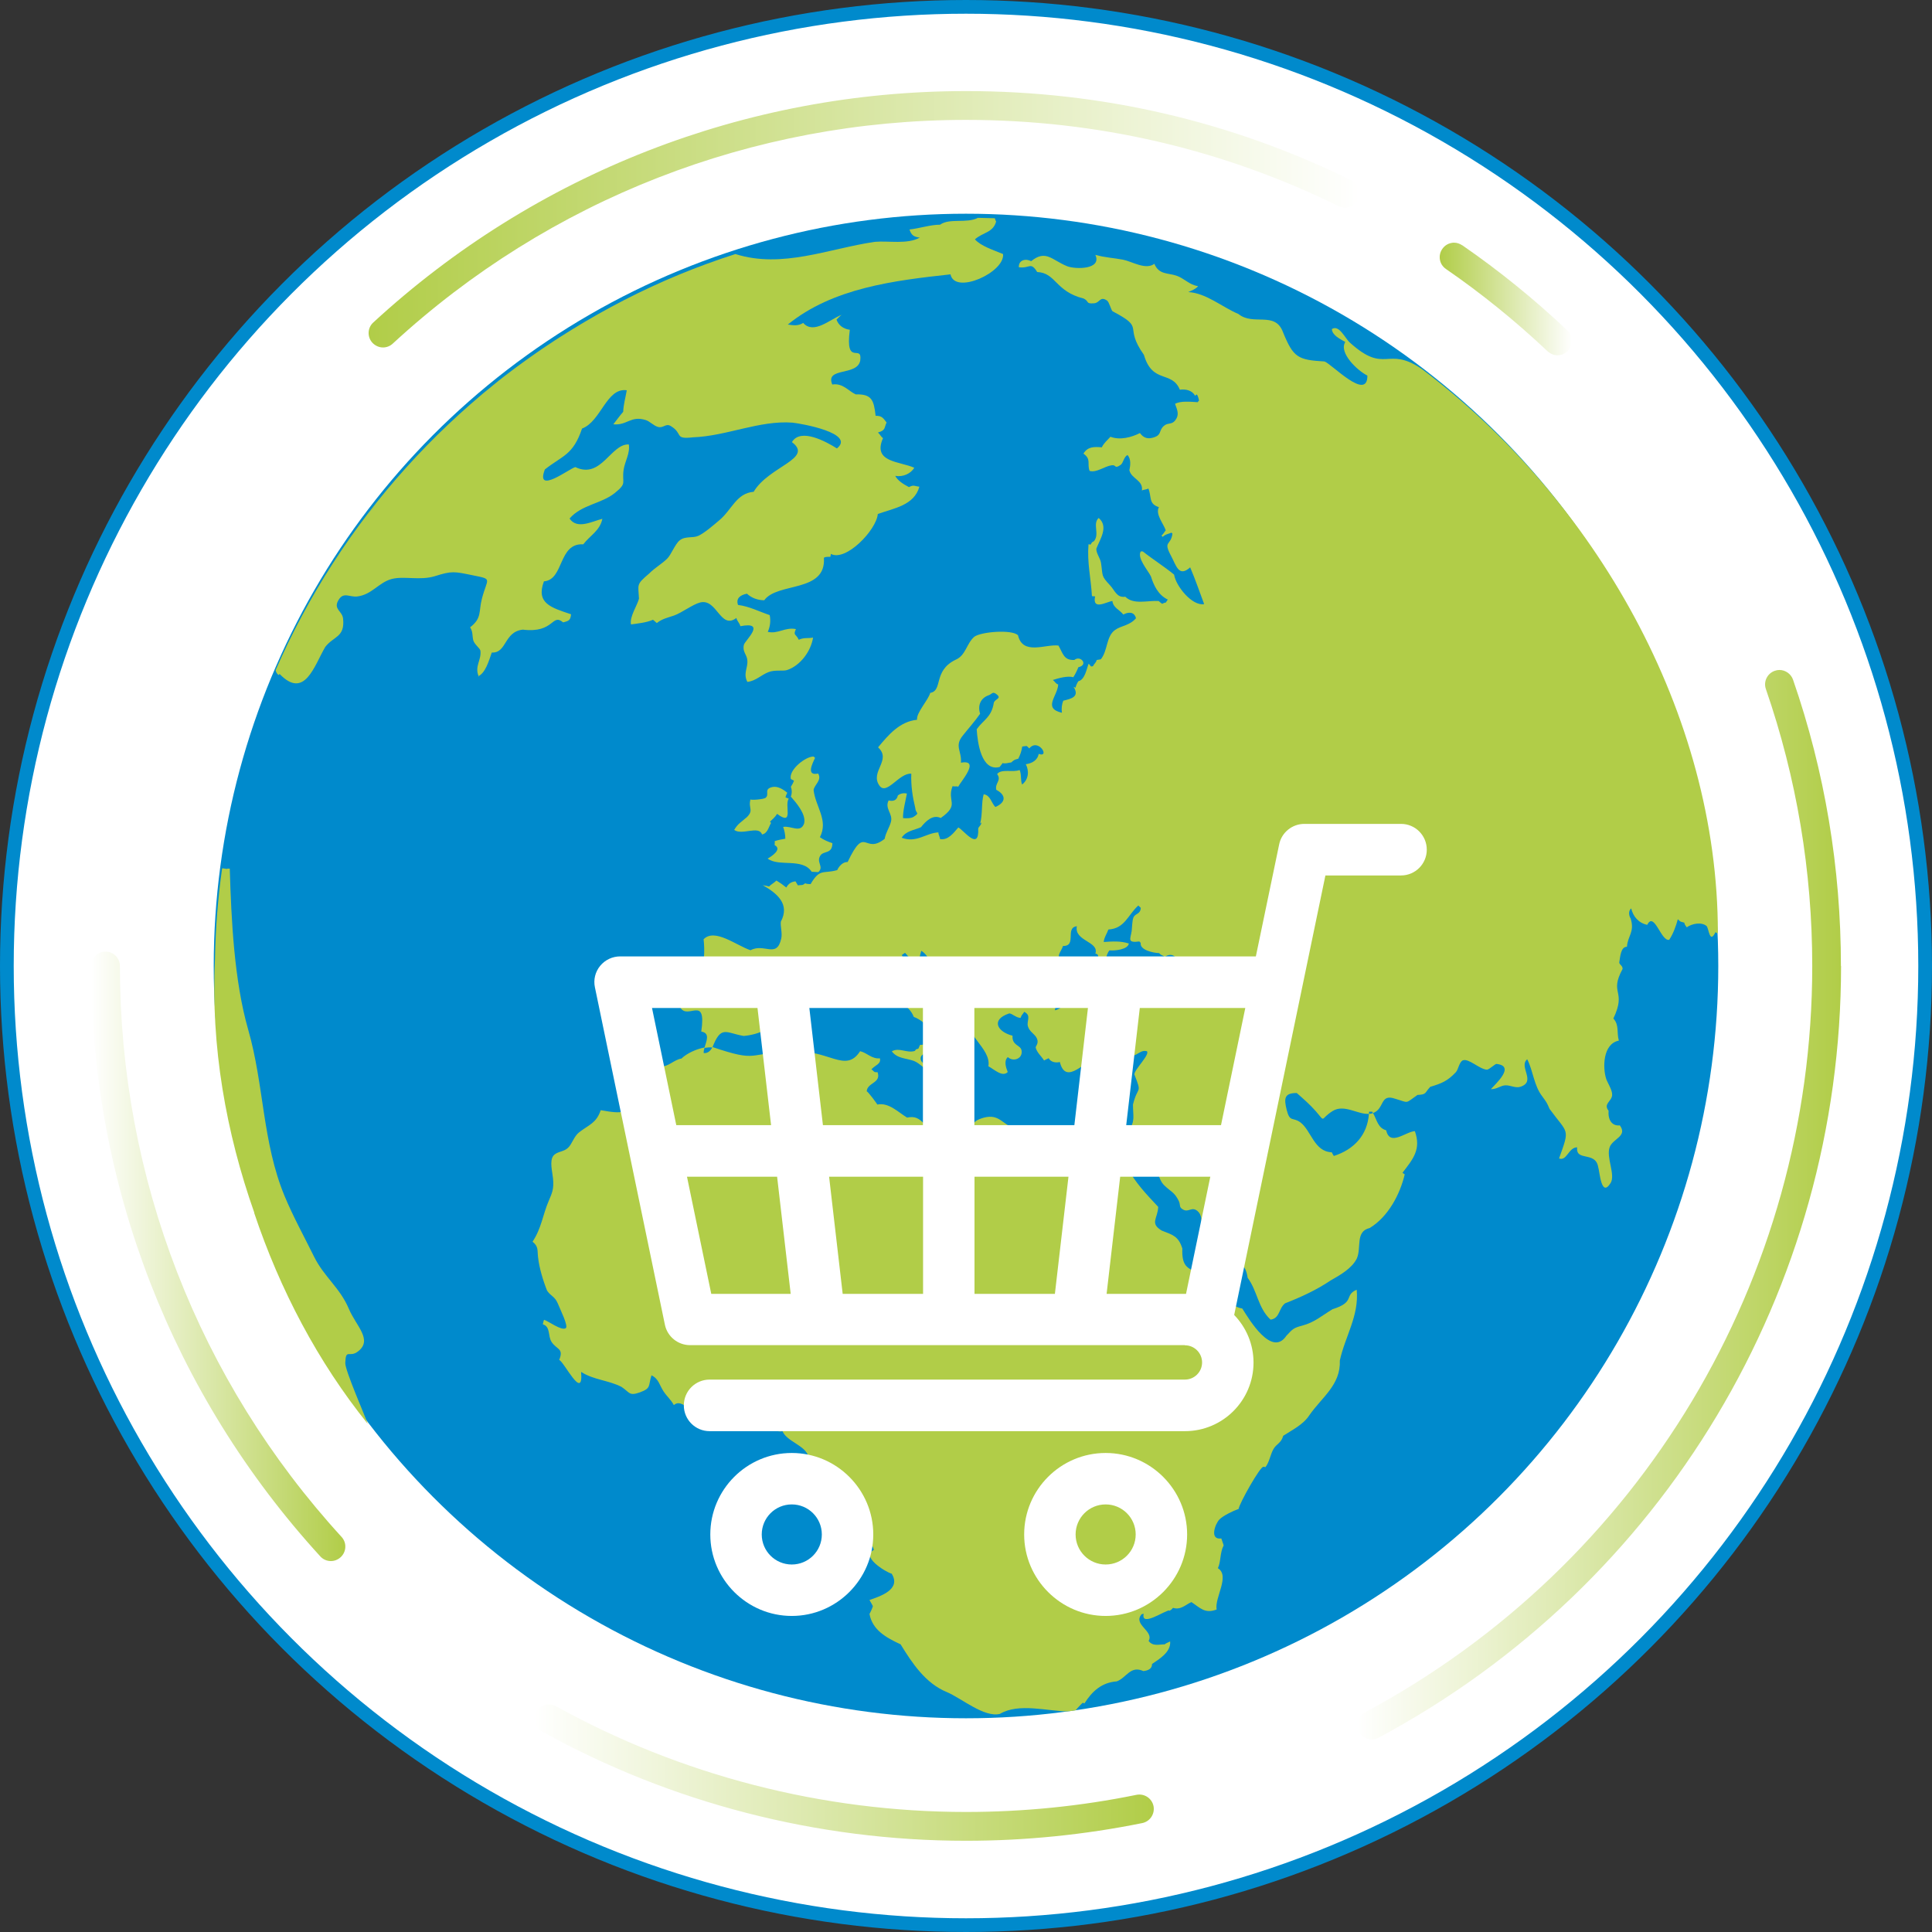 <?xml version="1.0" encoding="UTF-8"?>
<svg id="Ebene_1" data-name="Ebene 1" xmlns="http://www.w3.org/2000/svg" xmlns:xlink="http://www.w3.org/1999/xlink" viewBox="0 0 140.84 140.84">
  <rect x="0" y="0" width="140.84" height="140.84" fill="#333333" stroke="none"/>
  <defs>
    <style>
      .cls-1 {
        fill: url(#Unbenannter_Verlauf_3);
      }

      .cls-2 {
        fill: url(#Unbenannter_Verlauf_8);
      }

      .cls-3 {
        fill: url(#Unbenannter_Verlauf_6);
      }

      .cls-4 {
        fill: url(#Unbenannter_Verlauf_7);
      }

      .cls-5 {
        fill: url(#Unbenannter_Verlauf_5);
      }

      .cls-6 {
        fill: url(#Unbenannter_Verlauf_9);
      }

      .cls-7 {
        fill: #b1cd48;
      }

      .cls-8 {
        stroke: #008acc;
        stroke-miterlimit: 10;
      }

      .cls-8, .cls-9 {
        fill: #fff;
      }

      .cls-10 {
        fill: #008acc;
      }
    </style>
    <linearGradient id="Unbenannter_Verlauf_3" data-name="Unbenannter Verlauf 3" x1="54.19" y1="83.46" x2="54.19" y2="83.46" gradientUnits="userSpaceOnUse">
      <stop offset="0" stop-color="#fff"/>
      <stop offset="1" stop-color="#1d1d1b"/>
    </linearGradient>
    <linearGradient id="Unbenannter_Verlauf_5" data-name="Unbenannter Verlauf 5" x1="99.11" y1="15.98" x2="26.87" y2="15.98" gradientUnits="userSpaceOnUse">
      <stop offset="0" stop-color="#fff"/>
      <stop offset="1" stop-color="#b1cd48"/>
    </linearGradient>
    <linearGradient id="Unbenannter_Verlauf_6" data-name="Unbenannter Verlauf 6" x1="114.58" y1="21.8" x2="104.95" y2="21.8" gradientUnits="userSpaceOnUse">
      <stop offset="0" stop-color="#fff"/>
      <stop offset="1" stop-color="#b1cd48"/>
    </linearGradient>
    <linearGradient id="Unbenannter_Verlauf_7" data-name="Unbenannter Verlauf 7" x1="98.94" y1="87.82" x2="134.2" y2="87.82" gradientUnits="userSpaceOnUse">
      <stop offset="0" stop-color="#fff"/>
      <stop offset="1" stop-color="#b1cd48"/>
    </linearGradient>
    <linearGradient id="Unbenannter_Verlauf_8" data-name="Unbenannter Verlauf 8" x1="38.97" y1="129.23" x2="84.11" y2="129.23" gradientUnits="userSpaceOnUse">
      <stop offset="0" stop-color="#fff"/>
      <stop offset="1" stop-color="#b1cd48"/>
    </linearGradient>
    <linearGradient id="Unbenannter_Verlauf_9" data-name="Unbenannter Verlauf 9" x1="6.64" y1="91.59" x2="25.18" y2="91.59" gradientUnits="userSpaceOnUse">
      <stop offset="0" stop-color="#fff"/>
      <stop offset="1" stop-color="#b1cd48"/>
    </linearGradient>
  </defs>
  <circle class="cls-8" cx="70.42" cy="70.42" r="69.92"/>
  <circle class="cls-10" cx="70.42" cy="70.42" r="54.84"/>
  <g>
    <path class="cls-7" d="M18.53,88.42c1.88,5.61,4.65,10.87,8.28,15.38-.17-.52-1.66-3.9-1.64-4.44.04-1.11.29-.33.95-.86,1.06-.84-.17-1.85-.69-3.09-.65-1.54-1.8-2.32-2.53-3.79-.72-1.46-1.53-2.93-2.15-4.42-1.63-3.93-1.49-8.08-2.66-12.15-1.02-3.56-1.23-8-1.34-11.73h-.17c-.03.07-.38-.07-.39,0-.31,2.18-.48,4.4-.52,6.63-.31,6.32.81,12.63,2.87,18.46Z"/>
    <path class="cls-7" d="M34.84,49.31c.55-.24.79-1.12,1.01-1.74,1.11.05.87-1.51,2.26-1.67,2.32.28,2.1-1.23,2.94-.53.44-.11.53-.16.58-.59-1.47-.49-2.57-.8-1.98-2.4,1.48-.11,1.03-2.81,2.87-2.7.47-.63,1.22-.99,1.39-1.86-.76.19-1.84.8-2.39-.02.88-1.02,2.33-1.07,3.31-1.87.91-.74.49-.68.63-1.68.09-.62.48-1.19.38-1.85-1.31-.07-2.01,2.56-3.9,1.65-.44.11-2.94,2.05-2.22.17,1.31-1.03,2.05-1.03,2.71-2.98,1.39-.52,1.78-3,3.26-2.79-.09.53-.24,1.03-.26,1.57-.24.27-.52.66-.72.91,1.01.1,1.26-.65,2.36-.31.31.1.57.41.89.5.4.12.57-.29.94-.06.93.56.21.98,1.62.82,2.45-.09,4.84-1.25,7.25-1.07.65.07,4.62.77,3.24,1.88-.76-.48-2.65-1.53-3.28-.46,1.61,1.21-1.68,1.75-2.79,3.62-1.27.11-1.58,1.31-2.52,2.09-.45.38-1.06.91-1.51,1.12-.42.19-.95,0-1.36.33-.34.27-.63,1.06-.91,1.33-.38.38-.88.65-1.33,1.1-.95.81-.78.76-.73,1.82-.1.45-.71,1.34-.58,1.88.48-.07,1.14-.13,1.6-.34.09.06.2.18.28.24.4-.32.8-.39,1.26-.55.58-.21,1.37-.82,1.9-.95,1.23-.31,1.47,2.01,2.64,1.13.06.25.23.35.29.6,1.95-.38.33,1.05.26,1.35-.13.52.22.7.25,1.14.05.56-.32.95,0,1.57.62-.07.98-.49,1.53-.71.48-.19,1.05-.06,1.35-.15.99-.32,1.76-1.39,1.91-2.37-.37.07-.68-.02-1.04.16-.21-.45-.43-.3-.21-.78-.8-.16-1.31.38-2.05.2.16-.36.23-.77.14-1.22-.78-.26-1.49-.64-2.31-.74-.16-.46.13-.72.65-.82.35.32.78.47,1.26.48.96-1.34,4.53-.53,4.35-3.1.13-.09.31-.06.47-.07.02-.07.03-.14.04-.21,1.08.58,3.31-1.72,3.42-2.91,1.16-.42,2.65-.62,3.03-1.99-.37-.04-.4-.16-.76.03-.44-.23-.82-.48-1-.82.57.1,1.13-.16,1.39-.59-1.06-.48-3.07-.38-2.28-2.16-.14-.09-.26-.33-.37-.41.58-.17.44-.33.63-.73-.23-.29-.32-.5-.8-.49-.13-1.15-.28-1.59-1.45-1.56-.53-.24-.93-.84-1.71-.72-.54-1.29,1.83-.59,2.04-1.75.17-1.28-1.12.52-.76-2.24-.47-.06-.83-.33-.97-.74.12-.11.24-.26.37-.35-.86.34-2.04,1.45-2.8.59-.35.23-.7.18-1.12.12,3.28-2.67,7.75-3.21,11.86-3.66.31,1.52,3.98-.15,3.83-1.48-.71-.3-1.6-.57-2.05-1.07.57-.52,1.34-.48,1.55-1.32-.01.04-.07-.11-.1-.22-.41-.01-.82-.02-1.23-.03-.83.43-2.07,0-2.76.5-.71,0-1.5.27-2.23.35.13.4.3.54.75.59-.91.51-2.26.22-3.28.31-3.35.49-6.74,1.97-10.16.89-5.58,1.78-10.8,4.48-15.47,7.92,1.63-1.2,3.33-2.32,5.09-3.33-10.24,5.85-18.41,14.88-23.14,25.75.02.08.05.15.08.2.17-.39.34-.78.52-1.17-.18.39-.35.77-.52,1.17.04.07.09.12.15.15l.06-.08c1.83,1.9,2.53-.61,3.33-1.97.62-.8,1.44-.69,1.3-2.06-.06-.57-.72-.68-.35-1.33.38-.67.82-.21,1.4-.29,1.06-.14,1.55-1.02,2.49-1.27.9-.24,2.06.13,3.16-.21,1.23-.39,1.4-.34,2.76-.06,1.48.3,1.06.17.66,1.7-.25.95.02,1.41-.86,2.09.22.35.14.57.23.95.08.29.49.58.52.75.09.7-.45,1.13-.12,1.89ZM35.75,28.23c.73-.6,1.48-1.19,2.25-1.75-.76.56-1.51,1.15-2.25,1.75ZM21.46,46.14c.1-.19.19-.38.29-.57-.1.19-.2.38-.29.57ZM20.87,47.36c.1-.21.2-.43.3-.64-.1.21-.2.42-.3.64ZM23.6,42.27c.12-.19.23-.38.35-.57-.12.19-.24.38-.35.57ZM22.3,44.53c.1-.18.19-.36.29-.54-.1.18-.2.36-.29.54ZM22.95,43.37c.1-.17.2-.34.3-.51-.1.17-.2.34-.3.51ZM24.39,40.99c.17-.27.34-.53.52-.79-.18.26-.35.53-.52.79ZM25.23,39.74c.15-.22.3-.43.45-.64-.15.21-.3.43-.45.64ZM25.98,38.66c.19-.26.38-.52.57-.78-.19.26-.38.52-.57.78ZM26.74,37.62c.26-.35.53-.69.8-1.03-.27.34-.53.68-.8,1.03ZM27.74,36.34c.22-.27.44-.54.66-.81-.22.27-.44.53-.66.81ZM28.62,35.27c.26-.31.52-.61.78-.91-.26.3-.53.6-.78.91ZM29.49,34.27c.31-.35.62-.69.94-1.03-.32.34-.63.68-.94,1.03ZM31.37,32.26c-.29.29-.57.59-.85.89.28-.3.56-.59.85-.89ZM31.54,32.08c.3-.31.61-.61.92-.91-.31.3-.62.6-.92.91ZM32.5,31.13c.34-.33.69-.66,1.04-.98-.35.32-.7.65-1.04.98ZM33.56,30.13c.33-.3.66-.6,1-.89-.34.29-.67.59-1,.89ZM34.71,29.11c.33-.29.67-.57,1.01-.85-.34.28-.67.56-1.01.85Z"/>
    <path class="cls-7" d="M54.38,59.62c-.35.32-.58.41-.86.88.58.42,1.79-.35,2.03.33.4-.07.47-.52.66-.84l-.08-.09c.19-.18.37-.33.52-.57,1.26.94.51-.67.85-1.11-.08-.03-.16-.06-.24-.1.03-.12.08-.23.13-.33-.32-.27-.71-.49-1.07-.42-.69.15-.19.53-.51.79-.13.11-1.1.19-1.1.11-.19.67.3.79-.33,1.36Z"/>
    <path class="cls-7" d="M60.69,61.47c-.32-.11-.63-.23-.92-.44.64-1.24-.32-2.21-.46-3.44.05-.38.63-.72.33-1.2-.89.19-.42-.72-.22-1.15-.05-.02-.07-.03-.09-.09-.59-.03-1.85.97-1.68,1.64.08.04.15.08.23.12-.06.17-.14.31-.23.45.09.23.09.48,0,.71.4.46,1.13,1.29.97,1.96-.27.73-.93.15-1.53.25.1.27.16.58.16.86-.26.05-.53.09-.78.18.02.04,0,.24,0,.29.58.3-.24.83-.51.98.81.62,2.54-.07,3.21.96.08,0,.42.03.49.02.43-.4-.19-.71.15-1.21.23-.35.86-.09.87-.88Z"/>
    <path class="cls-7" d="M118.9,66.17c.14.66.57,1.12,1.18,1.25.51-1.02,1.01,1.23,1.6,1.09.28-.4.51-1.03.63-1.5.23.24.24.17.47.25.05.21.09.19.18.34.4-.28,1.07-.4,1.44-.1.17.13.22,1.37.65.46.07,0,.09.11.18.05,0-16-8.98-31.62-21.58-41.11-2.56-1.73-2.64.43-5.24-1.92-.36-.31-.79-1.34-1.32-.99.03.46.6.72.98.94-.5.79.9,2.1,1.61,2.45.01,1.93-2.63-.88-3.13-1.03-1.94-.11-2.27-.29-3.02-2.13-.58-1.57-2.16-.44-3.25-1.33-1.21-.51-2.33-1.52-3.66-1.6.25-.1.56-.23.72-.43-.65-.09-1.03-.59-1.6-.77-.6-.2-1.26-.06-1.59-.86-.62.48-1.65-.18-2.29-.3-.61-.12-1.3-.15-2.01-.35.49,1.08-1.45,1.06-2.05.83-1.12-.45-1.56-1.24-2.63-.37-.41-.22-.92-.08-.9.44.8.12.85-.44,1.34.35,1.37.06,1.32,1.42,3.38,1.93.44.21.13.4.76.35.44-.03.43-.55.95-.2.16.11.28.65.4.78,2.48,1.3.75,1,2.29,3.18.62,2.14,2.03,1.12,2.62,2.54.43-.06.9.05,1.1.43.08,0,.05-.09.15-.07.08.13.12.29.15.44-.06.03-.07.05-.09.11-.52-.03-1.26-.11-1.66.12.16.47.34.78,0,1.22-.26.32-.54.13-.83.4-.37.34-.13.63-.7.82-.42.14-.75.08-1.03-.31-.61.31-1.46.54-2.15.27-.22.24-.49.47-.63.77-.58-.05-1.03-.05-1.34.46.59.41.25.74.45,1.26.5.15,1.09-.34,1.6-.41.37-.06.18.29.65-.02.22-.15.22-.57.51-.73.28.3.21.77.14,1.11.14.63,1.03.73.91,1.48.14-.08.34-.06.47-.15.26.59-.01,1.12.77,1.36-.27.52.33,1.19.5,1.69-.1.11-.18.29-.31.38.03.03.06.06.09.1.19-.2.44-.22.64-.31.02.03.05.05.07.07-.12.91-.7.5-.11,1.61.38.7.56,1.61,1.4.85.37.86.69,1.8,1.02,2.68-.88.16-2.07-1.33-2.19-2.15-.65-.54-1.59-1.14-2.28-1.69-.04,0-.11,0-.15,0-.29.47.52,1.37.74,1.82.21.67.53,1.35,1.23,1.69-.03.05-.11.16-.15.22-.12,0-.16.05-.26.09-.09-.07-.18-.13-.26-.21-.83-.04-1.83.29-2.43-.31-.62.1-.76-.46-1.11-.83-.67-.72-.51-.65-.66-1.64-.06-.36-.35-.68-.34-1.03.26-.68.92-1.61.17-2.24-.47.44.1,1.18-.35,1.7-.17.06-.15.13-.25.25-.05-.03-.09-.03-.14-.03-.11,1.34.17,2.42.25,3.77.07.04.16,0,.23.03-.22,1.05.84.39,1.26.33.06.5.5.62.8.99.36-.2.8-.22.92.27-.46.54-1.07.53-1.52.85-.67.48-.52,1.49-1.04,2.14-.1.03-.2.03-.3.05-.07.24-.18.25-.28.46-.02,0-.12.01-.13.02-.06-.07-.12-.14-.18-.21-.15.38-.27,1.17-.75,1.28-.08.11-.18.34-.21.47-.05.02-.09-.09-.13-.05.45.73-.2.86-.76,1-.11.27-.14.57-.1.88-1.42-.33-.31-1.22-.27-2.06-.21-.08-.23-.21-.39-.33.43-.14,1.1-.32,1.49-.2.15-.23.27-.48.37-.73.77-.17.15-.9-.29-.53-.77.04-.83-.47-1.16-1.05-.95-.12-2.6.74-2.95-.75-.44-.44-2.69-.26-3.19.11-.59.53-.61,1.37-1.39,1.69-1.62.81-.88,2.24-1.82,2.4-.14.53-1.02,1.44-.96,1.96-1.26.13-2.07,1.08-2.84,2.01,1.01.93-.61,1.77.09,2.78.53.77,1.44-.93,2.33-.86-.03.88.09,1.67.29,2.5.03.44.38.32-.13.65-.17.11-.54.11-.76.09-.03-.46.19-1.3.28-1.79-.25-.06-.49,0-.66.14-.07.34-.32.45-.67.36-.31.59.32.96.17,1.55-.11.43-.38.78-.46,1.25-1.52,1.2-1.38-1.09-2.7,1.69-.34-.02-.63.3-.76.59-1.03.29-1.26-.15-1.94,1.02-.15-.01-.26,0-.4-.06-.19.18-.26.11-.53.15-.05-.1-.12-.2-.17-.29-.29.03-.51.15-.67.45-.23-.19-.47-.36-.72-.51-.18.18-.41.29-.54.44-.21-.08-.28-.05-.47-.11,1.07.61,2.01,1.39,1.33,2.67-.04.38.12.81.03,1.23-.33,1.48-1.23.31-2.24.85-1.04-.35-2.61-1.63-3.42-.8.07.63.18,2.36-.67,2.47-.23.53-1.4,1.76-1.03,2.5.54.96,1.93-.97,1.53,1.76.67.11.37.7.23,1.19.2-.03.38-.05.58-.03.64-1.64.96-1.07,2.28-.84.99-.08,2.57-.61,2.64-1.79-1.64-1.4,2.88-1.45,2.46-3.15.72-.17.69.65,1.25.73.34.06,1-.38,1.35-.49.58-.19,2.13-.45,2.29-1.09.51.49.04,1.6.38,2.29.45.87,1.67,1.13,2.03,2.11.97.34,2.38,1.98.46,2.04-.06.12-.06.13-.12.27-.15.08-.13-.03-.26.17-.59.19-1.13-.28-1.68.03.4.54,1.03.49,1.61.7.45.18.7.57,1.12.71.09-.52-.64-.41-.63-.9.01-.4.72-.5,1.01-.52-.1-.94,1.56-.94.54-1.92.03-.07.06-.15.09-.24.44.07.81.4,1.24.48.12-.69-.94-1-1.27-1.29-.47-.41-.69-.73-1.16-1.05-.92-.65-1.28-1.95-1.82-2.99.08-.06.15-.11.23-.16.35.31.54.84.99,1.01.01-.4.08-.77.2-1.16.76.47,1.02,1.88,1.73,2.55.82.77,1.61.94,1.69,2.13-.45,1.36,1.7,2.41,1.47,3.74.42.22,1.02.82,1.41.42-.14-.35-.29-.83.01-1.09.38.37,1.1.13,1-.48-.07-.42-.71-.34-.66-1.08-1.09-.27-1.62-1.16-.25-1.62.2-.03.55.36.85.31.03-.18.19-.3.25-.43.55.27.16.66.27,1.05.12.43.51.55.66.9.16.37-.12.55-.09.67.11.38.39.58.61.93.08-.06.24-.11.33-.17.15.27.48.36.82.28.45,1.81,1.91-.24,2.7-.26.49.39.98.46,1.61.31.03-.28.1-.55.2-.82,1.01.8,1.17-.19,1.83-.02.26.23-.91,1.34-.91,1.69.59,1.5.25.77-.1,2.2,0,.91.19,1.17-.35,1.99-.66.18-1.64-.13-2.28-.36-.45.27-.85.51-1.17,1.01-1.08-.14-2.06-.49-3.04-.9-.28-.08-.48.11-.8-.14-.05.07-.08.15-.13.21-.26-.15-.59-.18-.84-.08-.88-.23-1.11-1.07-2.24-.78-.47.13-.83.3-.88.72-.08.57.7,1.28-.09,1.65-.56-.29-1.28-.71-1.92-.65-.44.05-.77.47-1.18.3-.84-.33-.26-.88-.25-1.52-.43-.44-.69-.62-1.3-.5-.67-.41-1.34-1.12-2.17-.95.05.03-.76-1.07-.77-.95.02-.66,1.08-.6.79-1.41-.32.03-.25-.1-.45-.2.26-.31.73-.39.62-.81-.59.06-.93-.4-1.44-.52-1.08,1.67-2.32-.2-5.06.03-3.22.09-2.29.82-5.7-.33-.14.26-.32.46-.64.44-.02-.12.02-.26.06-.41-.6.11-1.28.42-1.69.81-.51.06-1.02.66-1.49.55-.28.88-.76,1.6-1.05,2.49-.07-.08-.22-.13-.32-.2l.09.15c-1.45.97-1.36,1.08-3.11.77-.32.95-.86,1.06-1.57,1.61-.39.3-.52.87-.82,1.14-.31.3-.8.25-1.06.57-.3.38-.07,1.19-.03,1.64.08.8-.07,1.08-.31,1.65-.44,1.02-.52,1.98-1.18,2.98.45.35.34.64.4,1.12.08.76.36,1.7.66,2.45.29.42.56.41.78.93.17.43.81,1.69.57,1.81-.33.18-1.25-.52-1.57-.62-.04.08-.08.26-.09.33.58.18.35.85.64,1.29.37.56.91.46.55,1.31.34.09,1.78,3.08,1.6.87.92.59,1.98.6,2.94,1.09.61.4.54.69,1.35.4.84-.31.59-.46.84-1.24.53.25.58.72.88,1.17.23.35.55.62.75,1,.44-.39.86.17,1.31.28.53.13,1.28.18,1.88.15,1.19-.3,1.62-.58,2.87.01.56-.02,1.87-.19,1.01.92.15.39.44.64.85.54.31.75,1.6,1.01,1.88,1.8.21.6-1.22,1.51-.27,1.58-.6.74,1.1,1.02,1.33,1.72.15.47-.08.61.2,1.01.81.92,3.22,1.26,3.52,2.55-1,.47.87,1.62,1.3,1.73.72,1.16-.86,1.65-1.62,1.92,0,0,.25.42.25.45-.01.07-.24.6-.25.55.21,1.2,1.24,1.75,2.27,2.23.85,1.38,1.81,2.84,3.37,3.48,1.05.44,2.73,1.88,3.87,1.59,1.38-.82,3.46-.19,4.98-.18.01,0,.02-.01.03-.03.01,0,.02,0,.03.02.16-.02.32-.04.48-.07.15-.19.35-.39.5-.54.05,0,.1,0,.14.04.56-.89,1.26-1.53,2.36-1.61.72-.27.99-1.18,1.94-.75.33-.04.64-.16.63-.52.48-.33,1.39-.85,1.32-1.64-.15.08-.26.1-.4.21-.4,0-.86.17-1.17-.25.42-.72-1.19-1.2-.5-1.95,0,0,.13-.03.14-.03-.22,1.01,1.58-.27,1.87-.24,0,0,0,.02,0,.03.11-.06.13-.06.27-.22.56.18.91-.23,1.34-.42.64.42.98.87,1.84.54-.17-.85,1-2.45.09-3.01.23-.48.14-1.13.42-1.66-.02-.1-.13-.37-.17-.51-.89.13-.44-1.08-.14-1.38.27-.28,1.02-.64,1.4-.77.06-.42,1.59-3.13,1.81-3.07.05,0,.1,0,.14.03.3-.37.36-.93.6-1.34.23-.38.56-.42.7-.95.62-.41,1.45-.8,1.9-1.49.93-1.34,2.3-2.22,2.23-4,.38-1.76,1.41-3.25,1.23-5.16-.95.41-.07.89-1.76,1.42-.8.48-1.3.95-2.19,1.19-.64.17-.7.23-1.18.75-1.05,1.57-2.68-1.14-3.21-1.99-.27-.04-.53-.16-.74-.33,0,0-.08.08-.12.1-.43-.27-1.12-.64-1.6-.93-.52-2.31-2.01-.95-1.91-3.21-.28-.91-.71-1-1.5-1.31-.9-.54-.29-.88-.26-1.73-.88-.94-1.67-1.76-2.27-2.89.18-.11,1.63-.16,1.75-.11.59.23.47.94.95,1.42.5.49.74.49,1.06,1.13.17.34-.02.47.35.66.38.2.61-.25,1.02.09.5.42.19,1.23.33,1.69.36,1.06,1.38.64,1.88,1.66.91.28,1.32.61,1.45,1.52.71.95.75,2.2,1.67,3.05.69-.09.58-.82,1.06-1.19,1.11-.43,2.29-.97,3.31-1.66.7-.4,1.56-.88,1.92-1.61.35-.8-.13-1.97.94-2.22,1.36-.83,2.21-2.47,2.55-3.91-.04-.04-.12-.07-.16-.12.77-1,1.37-1.7.9-3.03-.66.03-1.83,1.14-2.09-.06-.61-.18-.66-.72-.96-1.26-.1.04-.19.06-.3.06-.11,1.55-1.09,2.6-2.56,3.07-.06-.09-.1-.18-.15-.27-1.29-.04-1.5-1.61-2.3-2.19-.54-.39-.75.02-.98-.88-.22-.88-.17-1.25.73-1.25.5.44.96.84,1.4,1.34.73.85.27.56,1.22-.03.84-.52,1.83.27,2.65.21,0-.05,0-.1,0-.16.08,0,.15.01.23,0,.02.04.04.07.06.1.86-.31.48-1.44,1.62-1.04,1.03.3.68.38,1.62-.28.69-.03.51-.15.93-.59.82-.25,1.25-.41,1.87-1.07.18-.2.24-.73.5-.86.44-.17,1.21.65,1.77.68.19-.03.59-.43.69-.42,1.41.15-.08,1.46-.41,1.84.43.01.7-.26,1.05-.28.37-.02.75.23,1.12.1,1.15-.39-.17-1.47.48-2,.44.86.48,1.91,1.1,2.71.31.43.32.42.53.91,1.35,1.85,1.5,1.36.69,3.61.57.22.69-.81,1.32-.81-.12,1.05,1.33.27,1.53,1.42.12.36.22,2.29.91,1.18.37-.61-.34-1.86-.07-2.61.23-.63,1.33-.8.74-1.59-.59.06-.87-.42-.82-1.07-.4-.5.22-.67.26-1.13.03-.36-.32-.87-.43-1.18-.27-.82-.25-2.57.92-2.8-.17-.58.04-1.14-.4-1.61.99-2.09-.33-1.76.67-3.61.02-.25-.24-.31-.24-.48.07-.42.11-1.15.56-1.14.05-.8.58-1.07.27-2.06-.16-.25-.18-.68.15-.79ZM75.72,54.95c-.08.48-.5.7-.94.76.26.5.2,1.12-.27,1.48-.13-.32-.03-.71-.18-1.06-.47.2-1.35-.11-1.64.3.35.47-.19.66-.06,1.15.7.36.74.9-.07,1.25-.31-.32-.35-.85-.85-.93-.18.6-.07,1.46-.26,2.14.03-.03.05-.06.08-.09.04.18-.18.29-.22.45h0c.08,1.69-1.06.11-1.45-.08-.33.38-.75.97-1.34.84,0-.17-.12-.31-.11-.48-.91.04-1.6.8-2.68.39.32-.51.93-.55,1.41-.77.34-.43.86-.95,1.44-.67,1.43-1.01.42-1.17.86-2.32.16.05.25-.02.41.04.17-.35,1.66-2.02.2-1.75.07-.86-.49-1.2.13-1.97.4-.51.9-1.06,1.27-1.6-.19-.59.02-1.14.63-1.35.23-.08.27-.29.54-.09.45.34-.07.34-.17.63-.17,1.08-.75,1.24-1.25,1.94.06.95.33,3.11,1.68,2.75.07-.12.14-.16.2-.28.25.06.41-.03.64-.05.2-.18.23-.2.51-.27.15-.29.24-.57.29-.89.05,0,.27-.04.32-.04.06.04.15.13.19.18.67-.8,1.56.73.67.39ZM84.75,72.05c-1.01-.56-2.14.31-3.23.03-1.36-.4-2.11,1.64-3.12.39-.56.31-.83,1.03-1.5,1.18.34-1.67-1.24-1.2-.59-2.07.24.04.29-.08.47-.09-.02-.22.05-.38-.05-.58.13-.34.44-.47.67-.81-.47-.41-.03-.72.09-1.14,1.04.02.12-1.33,1.01-1.44-.21,1.1,1.65,1.1,1.35,2,.55.05-.25.91.41,1.15.39-.3.27-.97.62-1.39.42.04,1.35-.07,1.41-.5-.63-.2-1.2-.15-1.83-.11.03-.34.23-.6.34-.91,1.2-.07,1.41-1.05,2.18-1.75.06.06.13.13.18.17-.02.49-.42.39-.54.72-.09.25-.09.69-.12.95-.08.58-.37.91.57.78,0,.06.06.08.09.09-.11.53.91.75,1.34.76.16.19.23.13.41.27,1.21-.79,1.61,2.01-.13,2.3Z"/>
  </g>
  <g>
    <path class="cls-9" d="M86.38,98.07c.69,0,1.25.56,1.25,1.25s-.56,1.25-1.25,1.25h-34.65c-1.04,0-1.88.84-1.88,1.88s.84,1.88,1.88,1.88h34.65c2.76,0,5-2.24,5-5,0-1.35-.54-2.57-1.41-3.47l6.65-32.04h5.51c1.04,0,1.88-.84,1.88-1.88s-.84-1.88-1.88-1.88h-7.04c-.89,0-1.66.62-1.84,1.49l-1.7,8.17h-46.34c-.56,0-1.1.25-1.46.69-.36.44-.5,1.01-.38,1.57l5.1,24.59c.18.87.95,1.49,1.84,1.49h36.05ZM76.89,94.32h-5.85v-8.54h6.85l-.99,8.54ZM67.28,94.32h-5.85l-.99-8.54h6.85v8.54ZM78.32,82.02h-7.29v-8.54h8.28l-.99,8.54ZM67.28,82.02h-7.29l-.99-8.54h8.28v8.54ZM81.66,85.78h6.57l-1.77,8.54h-5.79l.99-8.54ZM89.01,82.02h-6.91l.99-8.54h7.69l-1.77,8.54ZM55.22,73.48l.99,8.54h-6.91l-1.77-8.54h7.69ZM50.08,85.78h6.57l.99,8.54h-5.79l-1.77-8.54Z"/>
    <path class="cls-9" d="M80.6,105.92c-3.28,0-5.94,2.67-5.94,5.94s2.67,5.94,5.94,5.94,5.94-2.67,5.94-5.94-2.67-5.94-5.94-5.94ZM80.6,114.05c-1.21,0-2.19-.98-2.19-2.19s.98-2.19,2.19-2.19,2.19.98,2.19,2.19-.98,2.19-2.19,2.19Z"/>
    <path class="cls-9" d="M57.72,105.92c-3.28,0-5.94,2.67-5.94,5.94s2.67,5.94,5.94,5.94,5.94-2.67,5.94-5.94-2.67-5.94-5.94-5.94ZM57.72,114.05c-1.21,0-2.19-.98-2.19-2.19s.98-2.19,2.19-2.19,2.19.98,2.19,2.19-.98,2.19-2.19,2.19Z"/>
  </g>
  <g>
    <path class="cls-1" d="M54.19,83.46s0,0,0,0h0s0,0,0,0Z"/>
    <g>
      <path class="cls-5" d="M98.52,13.15c-8.79-4.32-18.24-6.51-28.1-6.51-16.06,0-31.4,5.99-43.21,16.87-.43.39-.45,1.06-.06,1.48.2.21.48.34.77.34.26,0,.52-.1.71-.28,11.41-10.52,26.25-16.31,41.79-16.31,9.54,0,18.68,2.12,27.17,6.29.25.12.54.14.8.05.27-.09.48-.28.6-.53.12-.25.14-.54.05-.8-.09-.27-.28-.48-.53-.6Z"/>
      <path class="cls-3" d="M106.59,17.88c-.18-.12-.38-.19-.59-.19-.06,0-.13,0-.19.02-.28.05-.51.21-.67.44-.16.23-.22.51-.17.79.05.28.21.51.44.67,2.6,1.79,5.09,3.81,7.41,6,.2.18.45.29.72.29.29,0,.56-.12.76-.33.19-.2.29-.47.29-.75,0-.28-.12-.54-.33-.73-2.4-2.27-4.98-4.36-7.66-6.21Z"/>
      <path class="cls-4" d="M134.2,70.42c0-7.15-1.17-14.17-3.49-20.87-.15-.43-.56-.71-.99-.71-.11,0-.23.02-.34.06-.55.19-.84.79-.65,1.33,2.24,6.48,3.38,13.27,3.38,20.19,0,22.79-12.5,43.64-32.61,54.41-.51.27-.7.91-.43,1.42.18.34.54.55.93.55.17,0,.34-.04.49-.12,20.8-11.13,33.72-32.69,33.72-56.26Z"/>
      <path class="cls-2" d="M39.51,126.22c9.4,5.22,20.09,7.97,30.91,7.97,4.33,0,8.65-.44,12.85-1.29.57-.12.93-.67.82-1.24-.12-.57-.67-.93-1.24-.82-4.06.83-8.24,1.25-12.43,1.25-10.46,0-20.8-2.67-29.89-7.71-.16-.09-.34-.13-.51-.13-.37,0-.73.19-.92.54-.28.51-.1,1.15.41,1.43Z"/>
      <path class="cls-6" d="M8.74,70.42c0-.58-.47-1.05-1.05-1.05s-1.05.47-1.05,1.05c0,15.98,5.94,31.26,16.71,43.04.2.22.48.34.77.34.26,0,.51-.1.71-.28.43-.39.46-1.06.07-1.48-10.42-11.39-16.16-26.18-16.16-41.63Z"/>
    </g>
  </g>
</svg>